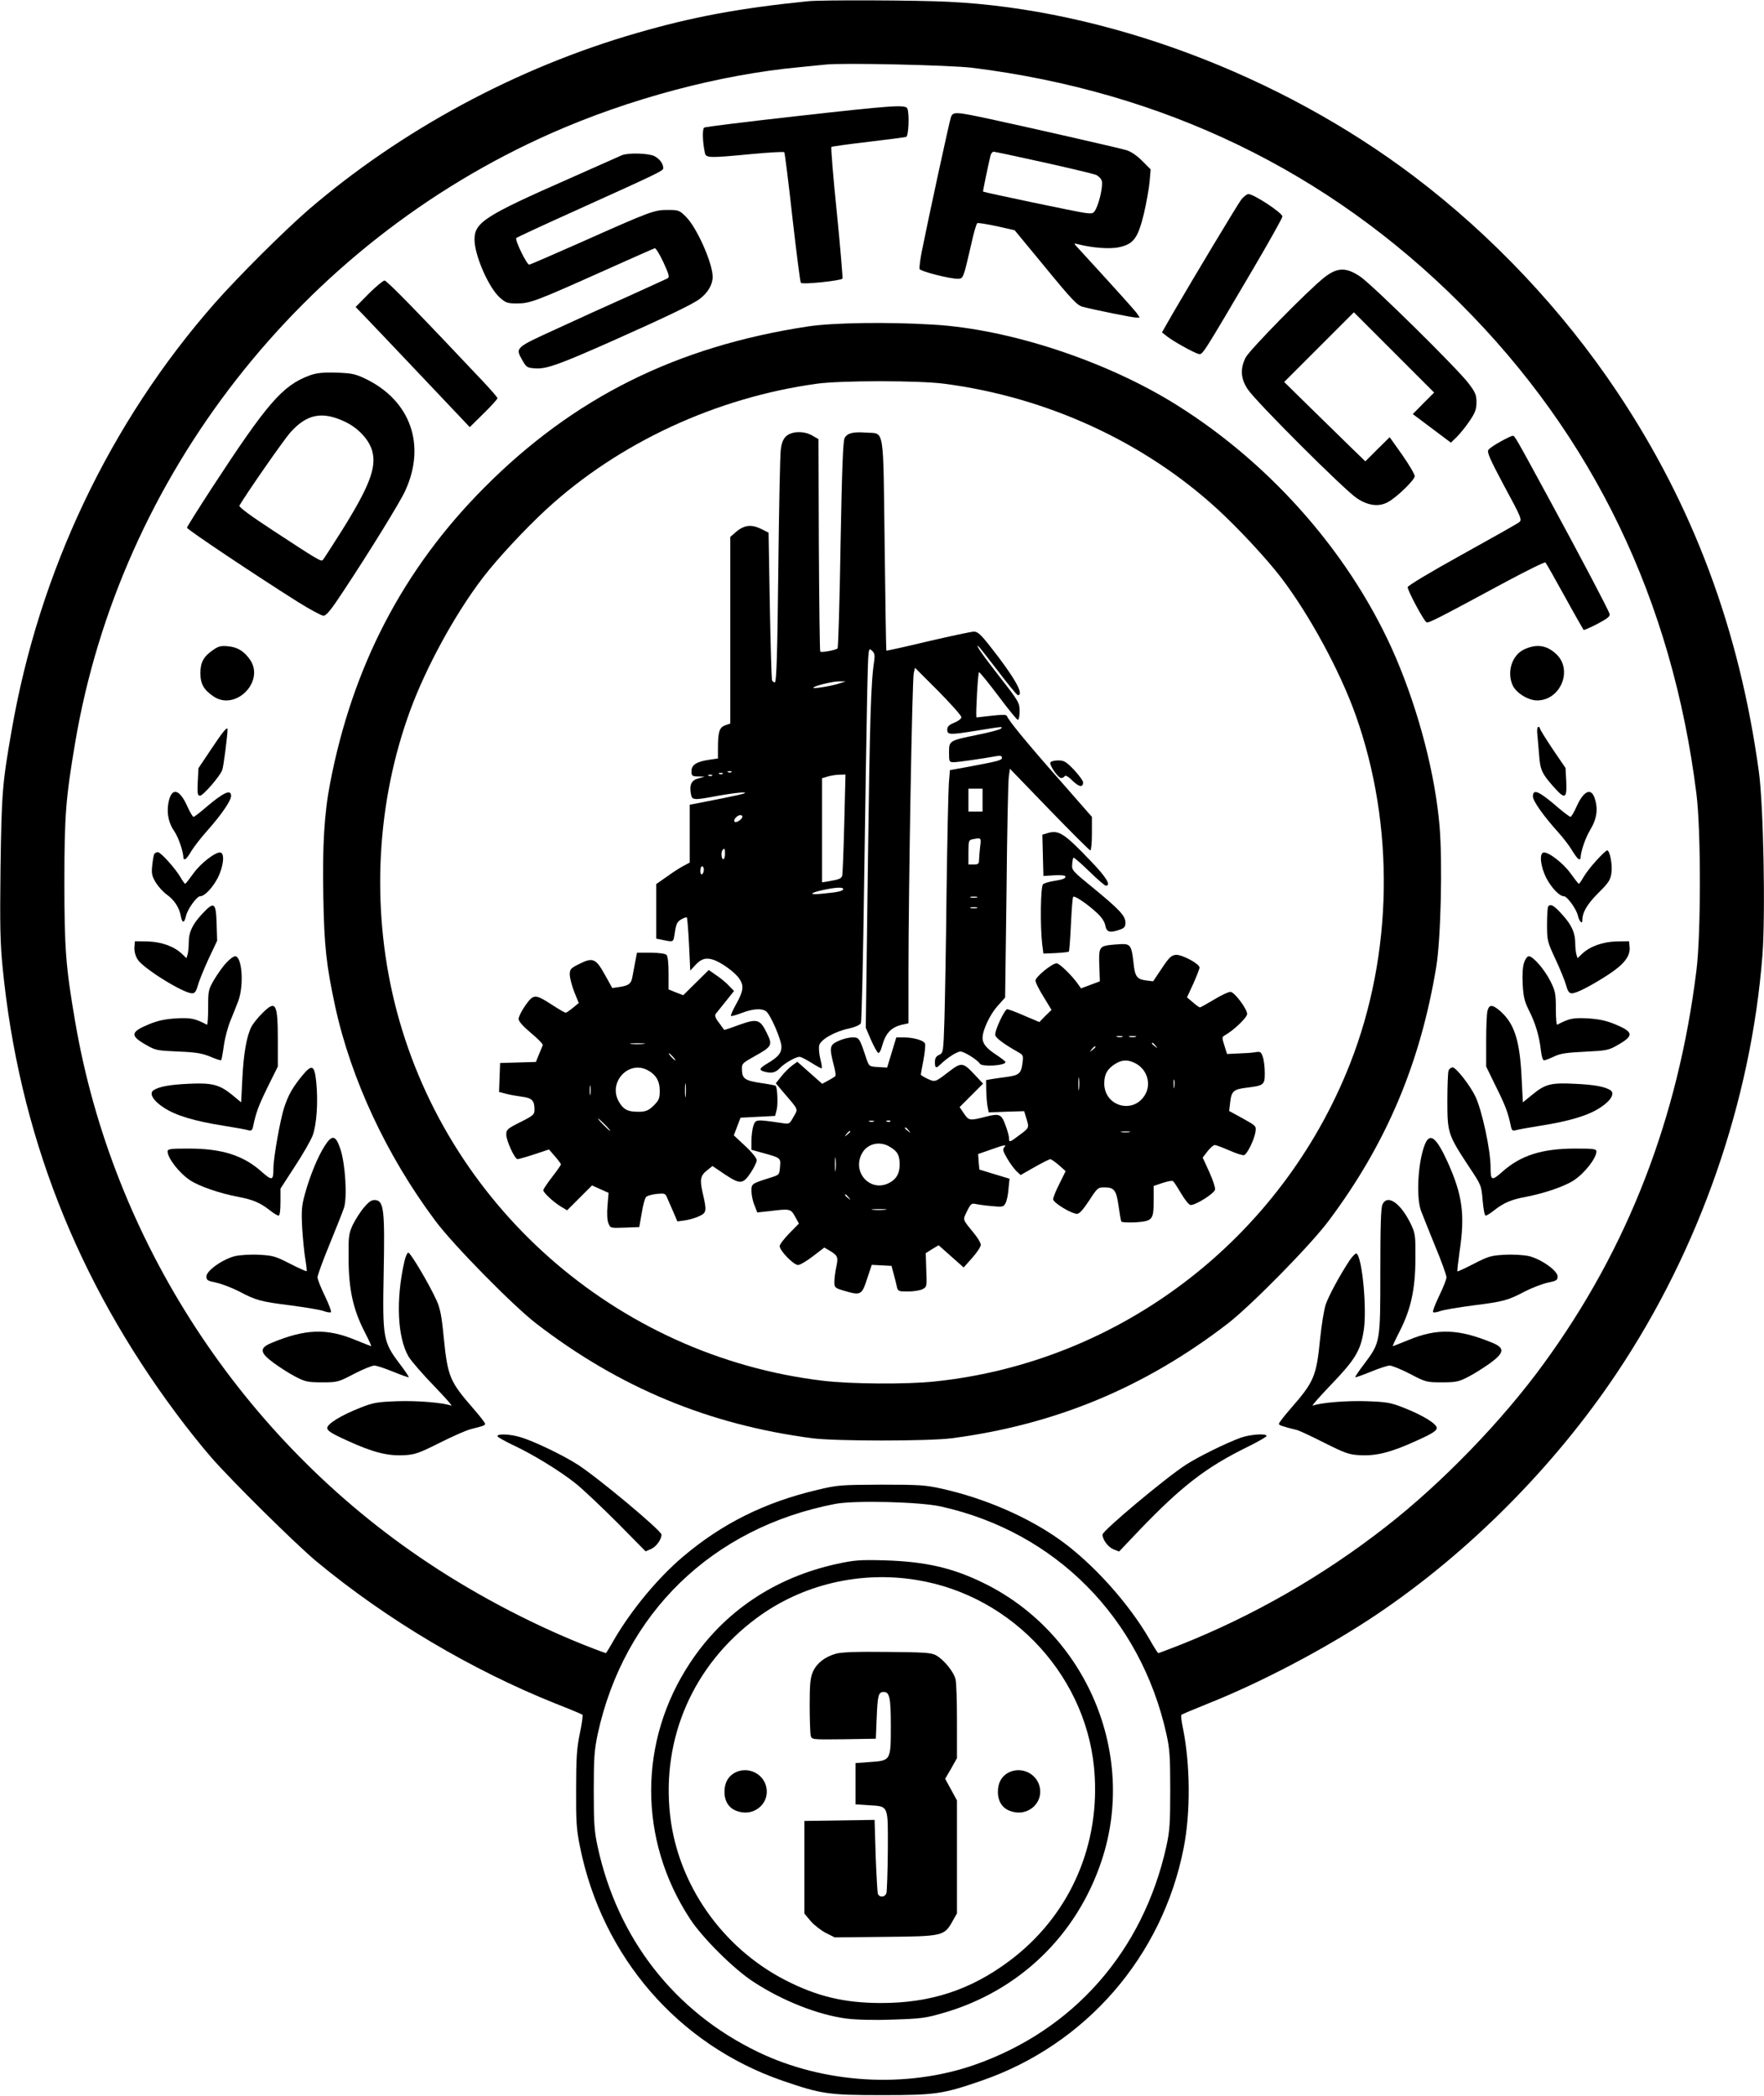 <?xml version="1.0" encoding="UTF-8" standalone="yes"?>
<svg version="1.0" xmlns="http://www.w3.org/2000/svg" width="1000" height="1188" viewBox="0 0 1000 1188" preserveAspectRatio="xMidYMid meet">
  <g transform="translate(0,1188) scale(0.1,-0.1)" fill="#000000" stroke="none">
    <path d="M4580 11873 c-386 -39 -656 -89 -969 -180 -681 -196 -1339 -551
-1866 -1005 -138 -120 -397 -378 -529 -528 -593 -675 -994 -1519 -1150 -2420
-53 -301 -57 -358 -63 -775 -4 -331 -2 -429 12 -570 92 -933 419 -1770 988
-2532 57 -77 145 -187 195 -244 114 -131 478 -491 597 -590 400 -331 878 -614
1355 -805 80 -31 148 -60 152 -63 3 -3 -3 -51 -15 -106 -17 -83 -21 -137 -21
-315 -1 -186 2 -230 22 -328 126 -624 557 -1121 1147 -1325 221 -76 260 -82
565 -82 305 0 344 6 565 82 590 204 1024 703 1145 1318 40 202 38 476 -5 685
-8 36 -11 68 -7 71 4 3 72 32 152 64 304 121 679 319 954 504 521 350 1008
839 1363 1371 467 698 760 1539 824 2365 18 233 6 851 -20 1040 -110 805 -372
1508 -803 2153 -309 463 -710 888 -1153 1223 -763 577 -1748 946 -2640 989
-180 9 -720 11 -795 3z m930 -377 c1085 -135 2018 -586 2769 -1337 754 -753
1201 -1683 1338 -2779 26 -207 26 -791 0 -1000 -104 -840 -390 -1577 -865
-2228 -235 -324 -578 -678 -895 -925 -357 -279 -755 -507 -1169 -671 -65 -25
-119 -46 -122 -46 -2 0 -25 35 -49 78 -119 206 -323 432 -508 564 -181 129
-424 235 -669 290 -95 21 -129 23 -345 23 -227 -1 -247 -2 -359 -29 -299 -70
-542 -191 -764 -379 -141 -119 -292 -301 -390 -469 -24 -43 -46 -78 -47 -78
-2 0 -31 11 -66 24 -314 120 -650 293 -944 489 -1054 701 -1787 1825 -1999
3067 -53 309 -61 411 -61 790 0 378 8 477 61 790 255 1511 1283 2828 2697
3454 442 196 957 333 1407 375 63 6 131 13 150 15 96 11 703 -3 830 -18z
m-175 -8155 c648 -144 1130 -630 1277 -1288 19 -85 22 -128 22 -318 0 -191 -3
-233 -22 -320 -132 -595 -527 -1043 -1089 -1239 -389 -135 -855 -106 -1229 75
-471 228 -793 641 -906 1162 -19 88 -22 132 -22 317 0 186 3 229 22 320 149
686 650 1172 1347 1306 108 21 482 12 600 -15z"/>
    <path d="M4510 11221 c-278 -31 -511 -60 -518 -64 -11 -8 -10 -78 4 -144 6
-29 25 -29 266 -6 98 9 181 14 184 10 3 -3 24 -169 46 -369 23 -200 44 -367
48 -371 9 -11 228 12 236 24 2 4 -12 173 -32 374 -21 201 -34 368 -31 372 4 3
98 16 209 29 111 13 208 26 215 28 14 6 19 129 7 160 -9 24 -74 20 -634 -43z"/>
    <path d="M5391 11217 c-8 -21 -128 -574 -166 -765 -9 -46 -14 -89 -12 -97 6
-13 168 -55 216 -55 32 0 32 1 76 192 14 65 30 120 35 123 5 3 54 -5 110 -17
l102 -23 175 -212 c150 -183 180 -214 211 -222 69 -18 282 -61 303 -61 l20 0
-19 28 c-17 22 -146 165 -326 361 -31 33 -31 34 -6 27 82 -21 182 -29 235 -17
82 18 106 52 140 191 14 62 29 143 32 181 l6 69 -49 49 c-30 30 -64 53 -89 60
-52 15 -554 129 -767 175 -199 43 -215 44 -227 13z m524 -257 c149 -33 282
-65 298 -71 15 -7 30 -22 33 -35 7 -27 -12 -115 -33 -158 -14 -27 -18 -28 -61
-23 -38 4 -571 116 -579 121 -2 1 27 141 42 204 3 12 11 22 18 22 6 0 134 -27
282 -60z"/>
    <path d="M3525 11000 c-11 -5 -144 -64 -295 -131 -484 -213 -540 -250 -540
-347 0 -89 81 -275 145 -330 31 -28 43 -32 95 -32 74 0 106 12 479 179 161 72
298 133 303 134 6 1 28 -35 49 -80 34 -75 36 -84 21 -92 -10 -5 -107 -49 -217
-99 -110 -49 -296 -133 -412 -187 -236 -108 -233 -105 -190 -180 21 -37 26
-40 73 -43 62 -4 134 22 432 154 303 135 460 210 499 240 46 35 73 81 73 125
0 77 -89 278 -151 340 -37 37 -42 39 -104 39 -77 0 -96 -7 -493 -184 -156 -69
-287 -126 -292 -126 -14 0 -83 141 -73 151 4 4 152 73 328 152 489 221 505
229 505 244 0 25 -20 52 -50 68 -32 17 -152 20 -185 5z"/>
    <path d="M7036 10748 c-24 -33 -268 -439 -386 -642 l-63 -110 28 -22 c35 -28
152 -93 179 -100 24 -5 16 -17 307 477 93 158 169 294 169 302 0 20 -162 127
-193 127 -9 0 -27 -15 -41 -32z"/>
    <path d="M7508 10308 c-94 -74 -424 -411 -447 -455 -31 -63 -28 -119 12 -179
45 -69 550 -573 619 -618 63 -42 123 -50 174 -23 49 25 154 127 154 148 0 11
-32 65 -71 121 l-71 100 -69 -68 -69 -69 -108 105 c-59 58 -162 159 -230 225
l-122 120 197 197 198 198 227 -227 228 -228 -61 -61 -60 -61 108 -81 108 -81
33 32 c18 18 51 58 73 91 32 47 39 67 39 106 0 41 -6 56 -44 106 -59 80 -547
561 -616 607 -79 53 -129 52 -202 -5z"/>
    <path d="M2090 10215 l-74 -75 55 -57 c31 -32 176 -185 324 -341 l268 -283 79
78 c43 42 78 81 78 86 0 5 -35 45 -77 90 -375 398 -550 577 -563 577 -8 0 -49
-34 -90 -75z"/>
    <path d="M4582 10030 c-746 -113 -1329 -403 -1837 -914 -460 -462 -747 -1014
-874 -1677 -33 -171 -44 -358 -38 -648 5 -275 17 -382 67 -615 90 -413 292
-846 566 -1213 102 -138 442 -483 574 -585 472 -363 978 -573 1565 -650 134
-17 656 -17 790 0 587 77 1093 287 1565 650 132 102 472 447 574 585 326 436
518 892 608 1437 26 158 36 588 19 795 -25 295 -116 646 -247 955 -243 568
-694 1090 -1241 1433 -396 249 -949 432 -1382 457 -261 16 -568 11 -709 -10z
m771 -325 c583 -76 1134 -330 1550 -712 120 -110 279 -282 358 -385 160 -209
334 -529 423 -778 225 -630 213 -1360 -31 -1980 -391 -993 -1302 -1690 -2353
-1800 -159 -17 -477 -15 -635 4 -1173 140 -2149 1002 -2429 2147 -133 546
-101 1135 90 1654 91 247 255 547 413 753 79 103 238 275 358 385 410 377 961
633 1533 712 137 19 579 19 723 0z"/>
    <path d="M4455 9406 c-16 -16 -25 -39 -29 -77 -4 -30 -10 -337 -14 -683 -5
-465 -10 -630 -19 -633 -6 -2 -14 4 -17 14 -2 10 -8 202 -12 426 l-7 408 -38
19 c-61 31 -104 25 -156 -23 l-23 -20 0 -529 0 -529 -29 -10 c-33 -12 -41 -37
-41 -130 l0 -58 -47 -7 c-73 -10 -103 -29 -103 -64 0 -28 3 -30 38 -31 l37 -1
-36 -10 c-40 -10 -52 -37 -42 -90 7 -34 13 -35 161 -7 63 11 125 19 140 17 24
-3 -24 -14 -255 -59 l-53 -10 0 -164 0 -164 -32 -17 c-18 -9 -61 -36 -95 -61
l-63 -44 0 -154 0 -155 25 -5 c78 -16 71 -20 81 42 7 47 14 60 36 72 15 9 29
13 32 11 2 -3 8 -72 12 -153 l7 -148 27 29 c34 38 62 46 104 32 46 -15 124
-72 147 -107 27 -40 24 -68 -16 -141 -20 -35 -34 -67 -31 -70 3 -3 31 5 62 17
63 24 112 27 137 9 25 -19 87 -162 87 -201 0 -36 -18 -58 -82 -96 -44 -26 -47
-36 -15 -45 41 -11 63 -6 88 20 25 27 89 64 112 64 7 0 37 -15 67 -34 30 -19
56 -33 58 -31 3 2 -1 27 -8 55 -7 28 -9 61 -6 75 8 33 89 79 167 95 35 8 63
20 69 30 5 9 13 374 19 811 6 437 14 912 17 1057 6 261 6 263 26 245 16 -14
18 -25 14 -58 -19 -118 -25 -321 -36 -1160 l-12 -920 30 -70 c17 -38 35 -71
41 -73 5 -2 15 14 20 35 22 80 54 113 124 127 l27 6 0 293 c0 450 21 1658 30
1692 l7 30 132 -132 c72 -73 131 -139 131 -148 0 -8 -17 -22 -40 -31 -31 -13
-40 -22 -40 -40 0 -30 14 -30 175 -4 141 23 142 23 129 10 -6 -6 -65 -21 -133
-35 -161 -33 -161 -33 -161 -100 0 -53 1 -55 28 -55 23 0 155 19 245 35 19 3
27 0 27 -10 0 -14 -18 -19 -200 -53 l-95 -17 -6 -75 c-3 -41 -9 -316 -13 -610
-3 -294 -9 -621 -12 -726 -6 -190 -7 -192 -30 -203 -18 -8 -24 -19 -24 -41 0
-34 6 -37 29 -15 41 40 96 75 116 75 21 0 96 -47 110 -69 11 -19 145 -11 145
9 0 4 -23 22 -50 40 -57 37 -80 64 -80 97 0 44 42 133 85 181 l43 48 8 605 c3
332 9 624 13 648 l6 44 224 -232 c123 -127 227 -231 232 -231 5 0 9 43 9 95
l0 95 -191 218 c-181 205 -283 330 -291 354 -3 8 -28 8 -89 1 -46 -5 -84 -10
-84 -9 -4 28 9 256 15 256 5 0 54 -61 110 -135 55 -74 105 -135 110 -135 6 0
10 22 10 49 0 47 -4 55 -111 192 -105 135 -135 179 -125 179 2 0 52 -63 111
-140 58 -77 110 -140 115 -140 39 0 -21 105 -159 279 -51 65 -69 81 -90 81
-14 0 -131 -25 -260 -55 -129 -31 -235 -54 -236 -53 -2 2 -6 272 -10 600 -9
685 1 628 -105 636 -75 5 -106 -2 -122 -31 -9 -16 -15 -173 -23 -604 -5 -320
-13 -585 -17 -588 -9 -10 -92 -25 -98 -18 -3 2 -6 274 -8 604 l-2 600 -33 19
c-47 29 -121 27 -152 -4z m296 -1402 c-50 -15 -149 -30 -140 -21 10 11 113 36
149 35 l35 0 -44 -14z m-604 -500 c-3 -3 -12 -4 -19 -1 -8 3 -5 6 6 6 11 1 17
-2 13 -5z m-50 -10 c-3 -3 -12 -4 -19 -1 -8 3 -5 6 6 6 11 1 17 -2 13 -5z
m-60 -10 c-3 -3 -12 -4 -19 -1 -8 3 -5 6 6 6 11 1 17 -2 13 -5z m749 -274 c-4
-155 -9 -287 -12 -295 -6 -15 -18 -20 -76 -30 l-38 -6 0 295 0 295 33 10 c17
5 47 10 66 10 l34 1 -7 -280z m784 135 l0 -65 -40 0 -40 0 0 65 0 65 40 0 40
0 0 -65z m-1362 -97 c-6 -16 -36 -34 -44 -25 -9 9 15 37 33 37 8 0 13 -5 11
-12z m1348 -170 c-3 -29 -6 -63 -6 -75 0 -19 -6 -23 -30 -23 l-30 0 0 69 c0
64 2 70 23 74 51 10 50 10 43 -45z m-1446 -38 c0 -16 -4 -30 -10 -30 -11 0
-14 43 -3 53 11 12 13 8 13 -23z m-120 -89 c0 -11 -4 -23 -10 -26 -6 -4 -10 5
-10 19 0 14 5 26 10 26 6 0 10 -9 10 -19z m790 -110 c0 -11 -28 -18 -115 -26
-82 -9 -80 3 3 21 70 15 112 17 112 5z m758 -48 c-10 -2 -26 -2 -35 0 -10 3
-2 5 17 5 19 0 27 -2 18 -5z m0 -60 c-10 -2 -26 -2 -35 0 -10 3 -2 5 17 5 19
0 27 -2 18 -5z"/>
    <path d="M5955 7559 c-9 -13 43 -89 61 -89 7 0 16 5 20 11 4 7 21 -3 44 -26
37 -36 60 -40 60 -9 0 8 -23 40 -51 70 -45 47 -57 54 -90 54 -21 0 -41 -5 -44
-11z"/>
    <path d="M5942 7159 l-33 -10 3 -117 3 -117 63 4 c38 2 62 -1 62 -7 0 -12 -14
-17 -75 -27 -22 -4 -46 -11 -52 -17 -14 -11 -17 -235 -5 -338 l7 -55 70 3 c39
2 72 6 74 8 3 2 8 72 12 155 4 82 9 153 13 156 8 8 79 -40 132 -89 29 -26 46
-52 50 -74 7 -38 25 -43 83 -23 25 9 31 16 31 40 0 38 -34 74 -185 198 -114
93 -120 99 -117 131 1 19 5 36 7 39 3 2 43 -32 89 -77 46 -45 89 -82 95 -82
32 0 2 49 -86 140 -149 156 -180 176 -241 159z"/>
    <path d="M6285 6523 c-52 -8 -57 -18 -53 -116 l3 -89 -53 -20 -54 -20 -16 23
c-35 50 -106 119 -122 119 -26 0 -120 -77 -120 -98 0 -10 20 -51 46 -92 l45
-74 -35 -34 -34 -35 -85 36 c-47 21 -91 37 -97 37 -15 0 -73 -124 -68 -147 3
-17 53 -53 129 -96 30 -17 31 -19 25 -65 -7 -56 -20 -67 -89 -76 -28 -4 -67
-9 -84 -12 l-33 -6 1 -62 c1 -33 4 -74 8 -91 l6 -30 101 4 100 3 12 -40 c17
-55 17 -54 -38 -95 -57 -43 -60 -44 -60 -17 0 10 -9 44 -21 75 -22 60 -34 65
-109 46 -93 -24 -98 -23 -125 17 l-25 37 66 66 67 67 -48 51 c-65 70 -75 71
-143 19 -82 -63 -80 -62 -123 -43 -21 10 -39 21 -39 24 0 3 7 41 15 83 8 43
12 84 9 93 -7 18 -65 35 -121 35 l-42 0 -26 -86 -26 -85 -51 3 c-50 3 -51 4
-65 43 -41 124 -42 125 -81 125 -20 0 -56 -9 -79 -20 -50 -22 -52 -36 -28
-131 9 -33 14 -63 11 -67 -2 -4 -20 -15 -40 -26 l-35 -19 -70 62 -71 63 -29
-21 c-16 -12 -44 -39 -61 -61 l-32 -40 49 -58 c82 -96 78 -86 51 -133 -23 -41
-23 -41 -68 -34 -145 21 -146 21 -159 -15 -6 -18 -11 -56 -11 -85 l0 -52 58
-16 c109 -30 108 -29 104 -80 -4 -46 -4 -46 -55 -62 -107 -34 -107 -34 -107
-76 0 -21 7 -57 17 -80 l16 -41 66 7 c121 15 123 14 148 -30 l22 -40 -54 -55
c-30 -31 -55 -63 -55 -73 0 -26 79 -107 104 -107 11 0 50 23 85 50 l64 49 29
-17 c47 -28 51 -36 39 -92 -6 -28 -11 -66 -11 -85 0 -33 3 -35 52 -50 98 -29
103 -26 133 65 l27 81 56 -3 56 -3 12 -45 c7 -25 15 -57 18 -72 6 -27 9 -28
64 -28 31 0 68 6 82 13 24 13 25 15 21 108 l-3 96 36 23 37 22 71 -63 71 -63
48 54 c27 30 49 64 49 74 0 11 -17 40 -38 65 -68 84 -65 74 -40 126 20 41 26
46 48 41 14 -3 55 -9 91 -12 62 -6 68 -5 79 16 7 12 15 49 17 81 l6 58 -86 26
-85 26 -4 44 -3 44 83 29 c62 22 79 25 68 13 -14 -15 -12 -22 13 -66 16 -28
40 -60 53 -73 l24 -22 79 45 c44 25 84 45 90 45 5 -1 27 -16 48 -34 l38 -34
-35 -71 c-20 -39 -36 -79 -36 -88 0 -20 104 -83 136 -83 13 0 36 26 68 75 46
71 50 75 85 75 58 0 69 -15 82 -105 6 -44 13 -84 16 -89 3 -4 40 -6 81 -4 96
7 102 14 102 124 l0 82 50 17 c27 9 54 14 59 11 5 -3 26 -35 47 -71 21 -36 45
-65 54 -65 30 0 135 66 138 88 2 11 -13 56 -33 100 l-37 81 27 35 c15 20 34
36 41 36 8 0 45 -14 84 -31 38 -17 76 -29 83 -26 18 7 56 85 64 130 5 35 5 35
-72 78 l-77 42 6 51 c7 61 19 72 93 81 98 12 103 16 103 83 0 33 -5 74 -11 91
-10 30 -15 32 -43 27 -17 -3 -60 -6 -96 -7 l-64 -3 -15 48 c-14 43 -14 49 1
57 51 28 128 102 128 122 0 27 -69 121 -93 125 -9 2 -51 -17 -92 -42 -42 -25
-79 -46 -83 -46 -4 1 -22 13 -40 29 l-33 28 36 78 c19 43 35 84 35 91 0 21
-100 75 -135 72 -25 -3 -38 -15 -79 -77 l-49 -73 -41 5 c-51 7 -62 22 -70 98
-11 99 -18 109 -68 108 -24 -1 -56 -4 -73 -6z m78 -520 c-7 -2 -21 -2 -30 0
-10 3 -4 5 12 5 17 0 24 -2 18 -5z m75 0 c-10 -2 -26 -2 -35 0 -10 3 -2 5 17
5 19 0 27 -2 18 -5z m113 -50 c13 -16 12 -17 -3 -4 -10 7 -18 15 -18 17 0 8 8
3 21 -13z m-341 -7 c0 -2 -8 -10 -17 -17 -16 -13 -17 -12 -4 4 13 16 21 21 21
13z m229 -94 c65 -35 89 -118 51 -179 -67 -110 -230 -63 -230 66 0 53 18 84
64 112 39 24 72 24 115 1z m-322 -144 c-2 -18 -4 -6 -4 27 0 33 2 48 4 33 2
-15 2 -42 0 -60z m540 10 c-2 -13 -4 -5 -4 17 -1 22 1 32 4 23 2 -10 2 -28 0
-40z m-1704 -195 c-7 -2 -19 -2 -25 0 -7 3 -2 5 12 5 14 0 19 -2 13 -5z m94 1
c-3 -3 -12 -4 -19 -1 -8 3 -5 6 6 6 11 1 17 -2 13 -5z m104 -51 c13 -16 12
-17 -3 -4 -10 7 -18 15 -18 17 0 8 8 3 21 -13z m-331 -7 c0 -2 -8 -10 -17 -17
-16 -13 -17 -12 -4 4 13 16 21 21 21 13z m1583 -3 c-13 -2 -33 -2 -45 0 -13 2
-3 4 22 4 25 0 35 -2 23 -4z m-1357 -84 c43 -26 54 -47 54 -101 0 -50 -19 -82
-60 -103 -105 -54 -210 58 -155 165 30 58 102 76 161 39z m-309 -131 c-2 -18
-4 -4 -4 32 0 36 2 50 4 33 2 -18 2 -48 0 -65z m74 -155 c13 -16 12 -17 -3 -4
-17 13 -22 21 -14 21 2 0 10 -8 17 -17z m206 -70 c-20 -2 -52 -2 -70 0 -17 2
0 4 38 4 39 0 53 -2 32 -4z"/>
    <path d="M3600 6423 c-6 -32 -13 -70 -16 -85 -7 -34 -20 -44 -71 -52 l-42 -6
-43 77 c-51 92 -68 98 -147 58 -46 -23 -51 -29 -51 -58 0 -18 11 -62 25 -98
l26 -64 -33 -27 c-18 -15 -37 -28 -41 -28 -5 0 -40 20 -78 45 -96 62 -104 62
-151 -4 -21 -30 -38 -64 -38 -76 0 -14 24 -41 70 -80 39 -32 69 -63 67 -69 -3
-6 -12 -30 -22 -53 l-17 -42 -101 -3 -102 -3 -3 -82 -3 -82 38 -10 c21 -6 62
-13 91 -17 58 -7 72 -22 72 -73 0 -28 -6 -34 -80 -71 -74 -37 -80 -43 -80 -71
0 -34 48 -139 64 -139 5 0 48 12 94 27 l84 28 34 -39 c19 -22 34 -42 34 -46 0
-3 -22 -35 -50 -71 -27 -35 -50 -69 -50 -75 0 -14 57 -67 100 -93 l35 -21 70
70 71 71 47 -21 47 -21 -6 -72 c-4 -43 -2 -83 5 -100 11 -28 11 -28 93 -25
l82 3 14 80 c7 44 18 85 25 91 7 7 34 14 60 17 45 4 49 3 59 -22 6 -14 22 -50
35 -80 l23 -54 44 6 c24 4 60 14 80 24 42 19 43 30 20 129 -18 79 -14 101 26
132 l29 23 68 -46 c89 -59 104 -58 148 7 19 29 35 61 35 72 0 11 -28 46 -65
80 l-65 61 19 50 19 50 98 5 98 5 9 35 c8 30 4 127 -6 136 -2 2 -38 9 -80 15
-93 14 -109 24 -111 74 -1 37 0 38 73 79 98 55 102 62 68 131 -38 78 -54 83
-157 46 -46 -17 -84 -30 -85 -28 -1 1 -14 19 -29 40 -20 25 -25 41 -19 50 5 6
31 39 57 71 l47 59 -28 29 c-15 17 -48 44 -72 60 l-43 30 -72 -71 -73 -72 -41
16 -42 17 0 92 c0 58 -4 96 -12 104 -7 7 -43 12 -89 12 l-78 0 -11 -57z m47
-460 c-20 -2 -52 -2 -70 0 -17 2 0 4 38 4 39 0 53 -2 32 -4z m168 -73 c10 -11
16 -20 13 -20 -3 0 -13 9 -23 20 -10 11 -16 20 -13 20 3 0 13 -9 23 -20z
m-145 -75 c48 -25 70 -62 70 -117 0 -43 -4 -54 -34 -84 -33 -33 -54 -39 -116
-34 -37 3 -59 17 -80 53 -66 108 50 239 160 182z m217 -147 c-2 -18 -4 -4 -4
32 0 36 2 50 4 33 2 -18 2 -48 0 -65z m-540 10 c-2 -13 -4 -3 -4 22 0 25 2 35
4 23 2 -13 2 -33 0 -45z m83 -173 c19 -19 32 -35 29 -35 -3 0 -20 16 -39 35
-19 19 -32 35 -29 35 3 0 20 -16 39 -35z"/>
    <path d="M1755 9752 c-154 -57 -240 -157 -556 -641 -76 -117 -139 -217 -139
-222 0 -10 394 -273 629 -421 69 -43 134 -78 145 -78 16 0 45 36 115 143 143
216 321 504 348 565 120 260 30 513 -227 636 -57 27 -77 31 -165 34 -78 2
-111 -2 -150 -16z m202 -263 c75 -36 135 -101 153 -165 26 -94 -16 -203 -180
-464 -51 -80 -95 -149 -100 -154 -10 -10 -26 -1 -282 167 -124 81 -195 133
-191 141 42 72 253 375 289 415 94 105 181 122 311 60z"/>
    <path d="M8506 9377 c-33 -18 -64 -39 -69 -48 -8 -13 13 -59 91 -205 97 -179
101 -190 84 -204 -10 -8 -157 -91 -325 -184 -181 -100 -307 -176 -307 -184 0
-21 93 -194 107 -199 13 -5 56 17 453 231 118 63 217 112 221 108 4 -4 53 -90
109 -192 56 -102 105 -187 107 -190 2 -3 38 13 79 34 60 32 73 43 68 58 -8 25
-156 307 -344 653 -194 357 -193 355 -205 355 -5 0 -37 -15 -69 -33z"/>
    <path d="M1211 8198 c-57 -38 -75 -72 -75 -133 0 -61 19 -95 74 -132 124 -85
292 83 208 207 -34 49 -71 72 -125 77 -39 4 -55 0 -82 -19z"/>
    <path d="M8642 8200 c-71 -32 -102 -130 -66 -206 21 -43 88 -84 138 -84 132 0
204 172 109 262 -54 51 -111 60 -181 28z"/>
    <path d="M8715 7718 c2 -24 7 -76 10 -116 6 -85 16 -107 80 -179 67 -76 78
-72 74 26 l-4 78 -73 107 c-39 59 -72 111 -72 117 0 5 -4 9 -10 9 -5 0 -8 -18
-5 -42z"/>
    <path d="M1200 7638 l-75 -112 -4 -78 c-3 -66 -1 -78 13 -78 17 0 113 110 126
146 7 17 30 197 30 230 0 19 -27 -13 -90 -108z"/>
    <path d="M959 7348 c-17 -65 -7 -128 30 -181 24 -36 51 -116 51 -153 0 -2 4
-4 9 -4 5 0 21 20 35 45 15 25 56 78 92 118 79 89 134 169 134 196 0 40 -44
19 -145 -67 -33 -29 -64 -52 -68 -52 -4 0 -19 24 -32 53 -43 99 -86 117 -106
45z"/>
    <path d="M8690 7366 c0 -26 58 -108 143 -203 31 -34 68 -83 82 -108 15 -25 31
-45 36 -45 5 0 9 2 9 4 0 36 26 114 54 161 39 64 47 122 25 184 -21 59 -64 36
-104 -56 -13 -29 -28 -53 -32 -53 -4 0 -34 22 -66 49 -112 97 -147 113 -147
67z"/>
    <path d="M9051 7004 c-29 -31 -62 -74 -74 -95 -12 -21 -24 -39 -27 -38 -3 0
-23 26 -46 58 -42 59 -127 124 -154 119 -25 -6 -17 -78 15 -143 30 -57 75
-105 101 -105 18 0 71 -73 79 -110 7 -31 25 -51 25 -28 0 47 26 91 89 155 59
58 70 74 76 114 7 46 -9 129 -24 129 -5 0 -32 -25 -60 -56z"/>
    <path d="M875 7040 c-4 -6 -9 -35 -12 -65 -5 -46 -2 -60 20 -97 15 -24 42 -54
62 -68 43 -31 71 -73 80 -122 8 -43 20 -42 30 2 8 37 61 110 79 110 26 0 71
48 101 105 32 65 40 137 15 143 -27 5 -112 -60 -154 -119 -23 -32 -43 -58 -46
-58 -3 -1 -15 16 -27 37 -30 51 -112 142 -128 142 -8 0 -17 -5 -20 -10z"/>
    <path d="M1146 6700 c-55 -59 -76 -103 -76 -162 0 -24 -3 -53 -6 -66 l-7 -23
-26 25 c-44 42 -117 68 -195 70 l-71 1 -3 -35 c-1 -22 5 -47 18 -68 31 -50
259 -192 309 -192 15 0 23 10 32 43 6 23 33 90 60 149 l50 106 -3 99 c-4 119
-14 126 -82 53z"/>
    <path d="M8777 6743 c-4 -3 -7 -49 -7 -101 0 -93 1 -98 49 -201 27 -58 54
-125 60 -148 9 -33 17 -43 32 -43 26 0 106 41 205 105 91 59 127 106 122 157
l-3 33 -71 -1 c-78 -2 -151 -28 -195 -70 l-26 -25 -7 23 c-3 13 -6 39 -6 58 0
62 -19 105 -71 163 -48 54 -67 66 -82 50z"/>
    <path d="M1284 6424 c-19 -19 -49 -62 -69 -95 -34 -58 -35 -64 -35 -160 0 -56
-3 -99 -7 -97 -69 36 -91 40 -173 36 -62 -4 -103 -12 -152 -32 -110 -45 -113
-66 -17 -120 50 -29 62 -31 179 -36 102 -4 135 -10 182 -29 32 -14 60 -23 62
-20 2 2 9 39 15 83 6 43 23 106 37 140 14 33 34 85 45 113 33 90 21 253 -18
253 -9 0 -31 -16 -49 -36z"/>
    <path d="M8640 6424 c-8 -22 -11 -70 -8 -123 4 -71 10 -96 35 -147 36 -70 59
-145 68 -226 4 -35 11 -58 18 -58 7 0 32 10 57 22 36 17 72 22 175 27 121 6
134 8 184 37 96 54 93 75 -17 120 -49 20 -90 28 -152 32 -82 4 -104 0 -172
-36 -5 -2 -8 39 -8 91 0 84 -3 100 -30 154 -33 67 -99 143 -123 143 -9 0 -20
-15 -27 -36z"/>
    <path d="M1486 6136 c-25 -24 -51 -58 -60 -74 -28 -54 -45 -153 -52 -293 l-7
-137 -53 44 c-71 57 -113 68 -249 61 -104 -5 -163 -16 -194 -36 -28 -18 -3
-60 59 -100 68 -44 170 -75 340 -102 63 -10 125 -21 137 -25 18 -5 23 -1 28
22 16 78 31 118 83 224 l57 115 0 145 c0 216 -11 235 -89 156z"/>
    <path d="M8433 6153 c-5 -16 -8 -93 -8 -173 l0 -145 56 -115 c53 -106 69 -149
84 -224 5 -23 10 -27 28 -22 12 4 74 15 137 25 170 27 272 58 340 102 62 40
87 82 59 100 -32 20 -90 31 -200 36 -137 7 -169 -1 -243 -62 l-53 -43 -7 137
c-10 214 -41 309 -121 380 -44 38 -62 39 -72 4z"/>
    <path d="M1713 5783 c-54 -66 -78 -108 -102 -180 -22 -67 -61 -285 -61 -345 0
-70 -7 -72 -66 -20 -105 94 -226 132 -416 132 -100 0 -118 -2 -118 -16 0 -38
66 -123 128 -164 52 -34 167 -74 274 -94 83 -16 123 -33 179 -77 20 -16 42
-29 48 -29 7 0 11 27 11 77 l0 76 81 125 c45 68 90 147 101 175 23 61 32 190
21 302 -10 99 -24 106 -80 38z"/>
    <path d="M8212 5813 c-4 -10 -7 -88 -7 -173 0 -181 3 -191 122 -372 70 -105
71 -107 78 -192 4 -47 11 -86 17 -86 6 0 27 13 47 29 56 44 96 61 179 77 107
20 222 60 274 94 62 41 128 126 128 164 0 14 -18 16 -118 16 -190 0 -311 -38
-416 -132 -60 -53 -66 -50 -66 25 0 99 -48 321 -86 402 -30 63 -110 165 -129
165 -9 0 -19 -8 -23 -17z"/>
    <path d="M1840 5384 c-39 -61 -84 -171 -111 -270 -19 -68 -21 -95 -16 -194 4
-63 12 -143 18 -178 6 -35 9 -65 7 -67 -2 -2 -44 17 -93 42 -82 42 -98 47
-174 51 -46 3 -107 -1 -136 -7 -70 -16 -165 -83 -165 -116 0 -21 7 -25 56 -35
31 -7 89 -29 128 -49 99 -52 121 -58 294 -80 84 -11 168 -25 187 -32 19 -7 38
-10 41 -6 4 4 -12 45 -34 91 -23 47 -42 95 -42 106 0 12 31 97 69 189 37 91
74 183 81 205 19 58 8 244 -19 329 -27 84 -48 89 -91 21z"/>
    <path d="M8077 5392 c-38 -96 -50 -293 -22 -373 9 -24 45 -114 80 -200 36 -86
65 -167 65 -179 0 -11 -19 -59 -42 -106 -22 -46 -38 -87 -34 -91 3 -4 22 -1
41 6 19 7 103 21 187 32 173 22 195 28 294 80 39 20 97 42 128 49 49 10 56 14
56 35 0 33 -95 100 -165 116 -29 6 -90 10 -136 7 -76 -4 -92 -9 -174 -51 -49
-25 -91 -45 -93 -43 -2 3 4 52 12 110 32 214 17 322 -69 513 -64 139 -100 166
-128 95z"/>
    <path d="M2065 5038 c-21 -24 -49 -68 -64 -98 -24 -52 -26 -64 -25 -195 1
-172 25 -284 89 -410 24 -47 42 -85 39 -85 -2 0 -42 16 -89 35 -164 68 -285
63 -477 -17 -69 -29 -66 -55 15 -114 34 -25 89 -60 122 -77 54 -28 69 -32 150
-32 88 0 92 1 182 48 50 26 102 47 115 47 13 0 61 -16 107 -35 47 -19 86 -33
88 -31 2 2 -21 37 -52 77 -93 124 -97 144 -90 513 7 354 1 409 -46 414 -21 2
-35 -6 -64 -40z"/>
    <path d="M7837 5053 c-9 -21 -12 -123 -12 -378 0 -405 0 -403 -90 -524 -31
-40 -54 -75 -52 -77 2 -2 41 12 88 31 46 19 94 35 107 35 13 0 65 -21 115 -47
90 -47 94 -48 182 -48 81 0 96 4 150 32 33 17 88 52 123 77 80 59 83 85 15
114 -193 80 -314 85 -478 17 -47 -19 -87 -35 -89 -35 -3 0 15 38 39 85 64 126
88 238 89 410 1 131 -1 143 -25 195 -58 121 -134 174 -162 113z"/>
    <path d="M2292 4728 c-49 -217 -39 -428 24 -537 15 -25 80 -100 143 -165 64
-66 109 -117 99 -113 -48 17 -192 29 -306 25 -113 -4 -136 -8 -207 -36 -110
-43 -190 -92 -190 -116 0 -15 26 -32 115 -72 144 -66 228 -87 320 -82 62 3 84
11 202 70 73 37 153 72 178 78 72 18 80 21 80 30 0 5 -28 42 -63 82 -139 159
-149 184 -172 412 -11 116 -20 161 -40 205 -42 93 -148 271 -160 271 -7 0 -17
-24 -23 -52z"/>
    <path d="M7652 4738 c-51 -76 -120 -202 -137 -253 -9 -27 -23 -113 -31 -190
-22 -218 -33 -245 -171 -403 -35 -40 -63 -77 -63 -82 0 -8 16 -14 105 -36 11
-3 80 -35 153 -72 118 -59 140 -67 202 -70 92 -5 176 16 320 82 89 40 115 57
115 72 0 24 -80 73 -190 116 -71 28 -94 32 -207 36 -114 4 -260 -8 -306 -25
-10 -4 38 50 104 119 137 143 167 192 185 308 19 122 -9 415 -41 435 -5 3 -22
-14 -38 -37z"/>
    <path d="M2820 3740 c0 -5 39 -27 87 -50 114 -53 270 -149 356 -218 38 -30
143 -129 233 -219 l164 -166 30 13 c29 12 60 54 60 82 0 22 -358 321 -474 396
-82 53 -250 134 -325 156 -60 18 -131 21 -131 6z"/>
    <path d="M7033 3731 c-84 -31 -237 -106 -310 -153 -116 -75 -473 -374 -473
-396 0 -28 31 -70 61 -83 l33 -13 115 121 c238 248 377 356 609 470 61 30 112
59 112 64 0 16 -93 9 -147 -10z"/>
    <path d="M4745 3016 c-353 -77 -642 -271 -833 -561 -294 -444 -294 -1002 -1
-1450 71 -109 251 -288 362 -359 164 -107 362 -185 524 -207 55 -7 155 -10
263 -6 157 5 186 8 285 37 430 123 759 439 900 864 201 603 -84 1282 -660
1569 -180 90 -337 126 -570 133 -142 4 -173 1 -270 -20z m450 -91 c553 -89
982 -563 1011 -1115 23 -415 -154 -797 -482 -1043 -221 -166 -450 -241 -734
-240 -205 1 -356 37 -535 128 -360 184 -611 542 -656 934 -50 439 131 853 489
1119 257 191 586 269 907 217z"/>
    <path d="M4739 2507 c-63 -18 -108 -53 -130 -101 -15 -34 -19 -66 -19 -191 0
-82 3 -160 6 -173 6 -22 7 -22 188 -20 l181 3 5 120 c5 128 10 145 40 145 33
0 40 -33 40 -193 0 -196 0 -196 -118 -204 l-82 -6 0 -117 0 -117 76 -5 c113
-7 108 4 107 -258 -1 -122 -5 -230 -8 -240 -8 -25 -42 -26 -49 -2 -2 9 -8 107
-12 217 l-6 200 -199 -3 -199 -3 0 -263 0 -262 36 -43 c20 -23 59 -53 86 -67
l50 -25 286 3 c328 3 335 5 382 89 l25 44 0 320 0 320 -33 61 -34 62 34 58 33
59 0 205 c0 113 -3 221 -8 241 -9 42 -66 112 -111 137 -27 15 -66 17 -276 19
-173 2 -258 -1 -291 -10z"/>
    <path d="M4173 1836 c-43 -20 -66 -59 -66 -112 0 -55 26 -95 74 -110 104 -35
197 60 156 159 -27 62 -101 91 -164 63z"/>
    <path d="M5723 1836 c-43 -20 -66 -59 -66 -112 0 -55 26 -95 74 -110 104 -35
197 60 156 159 -27 62 -101 91 -164 63z"/>
  </g>
</svg>
